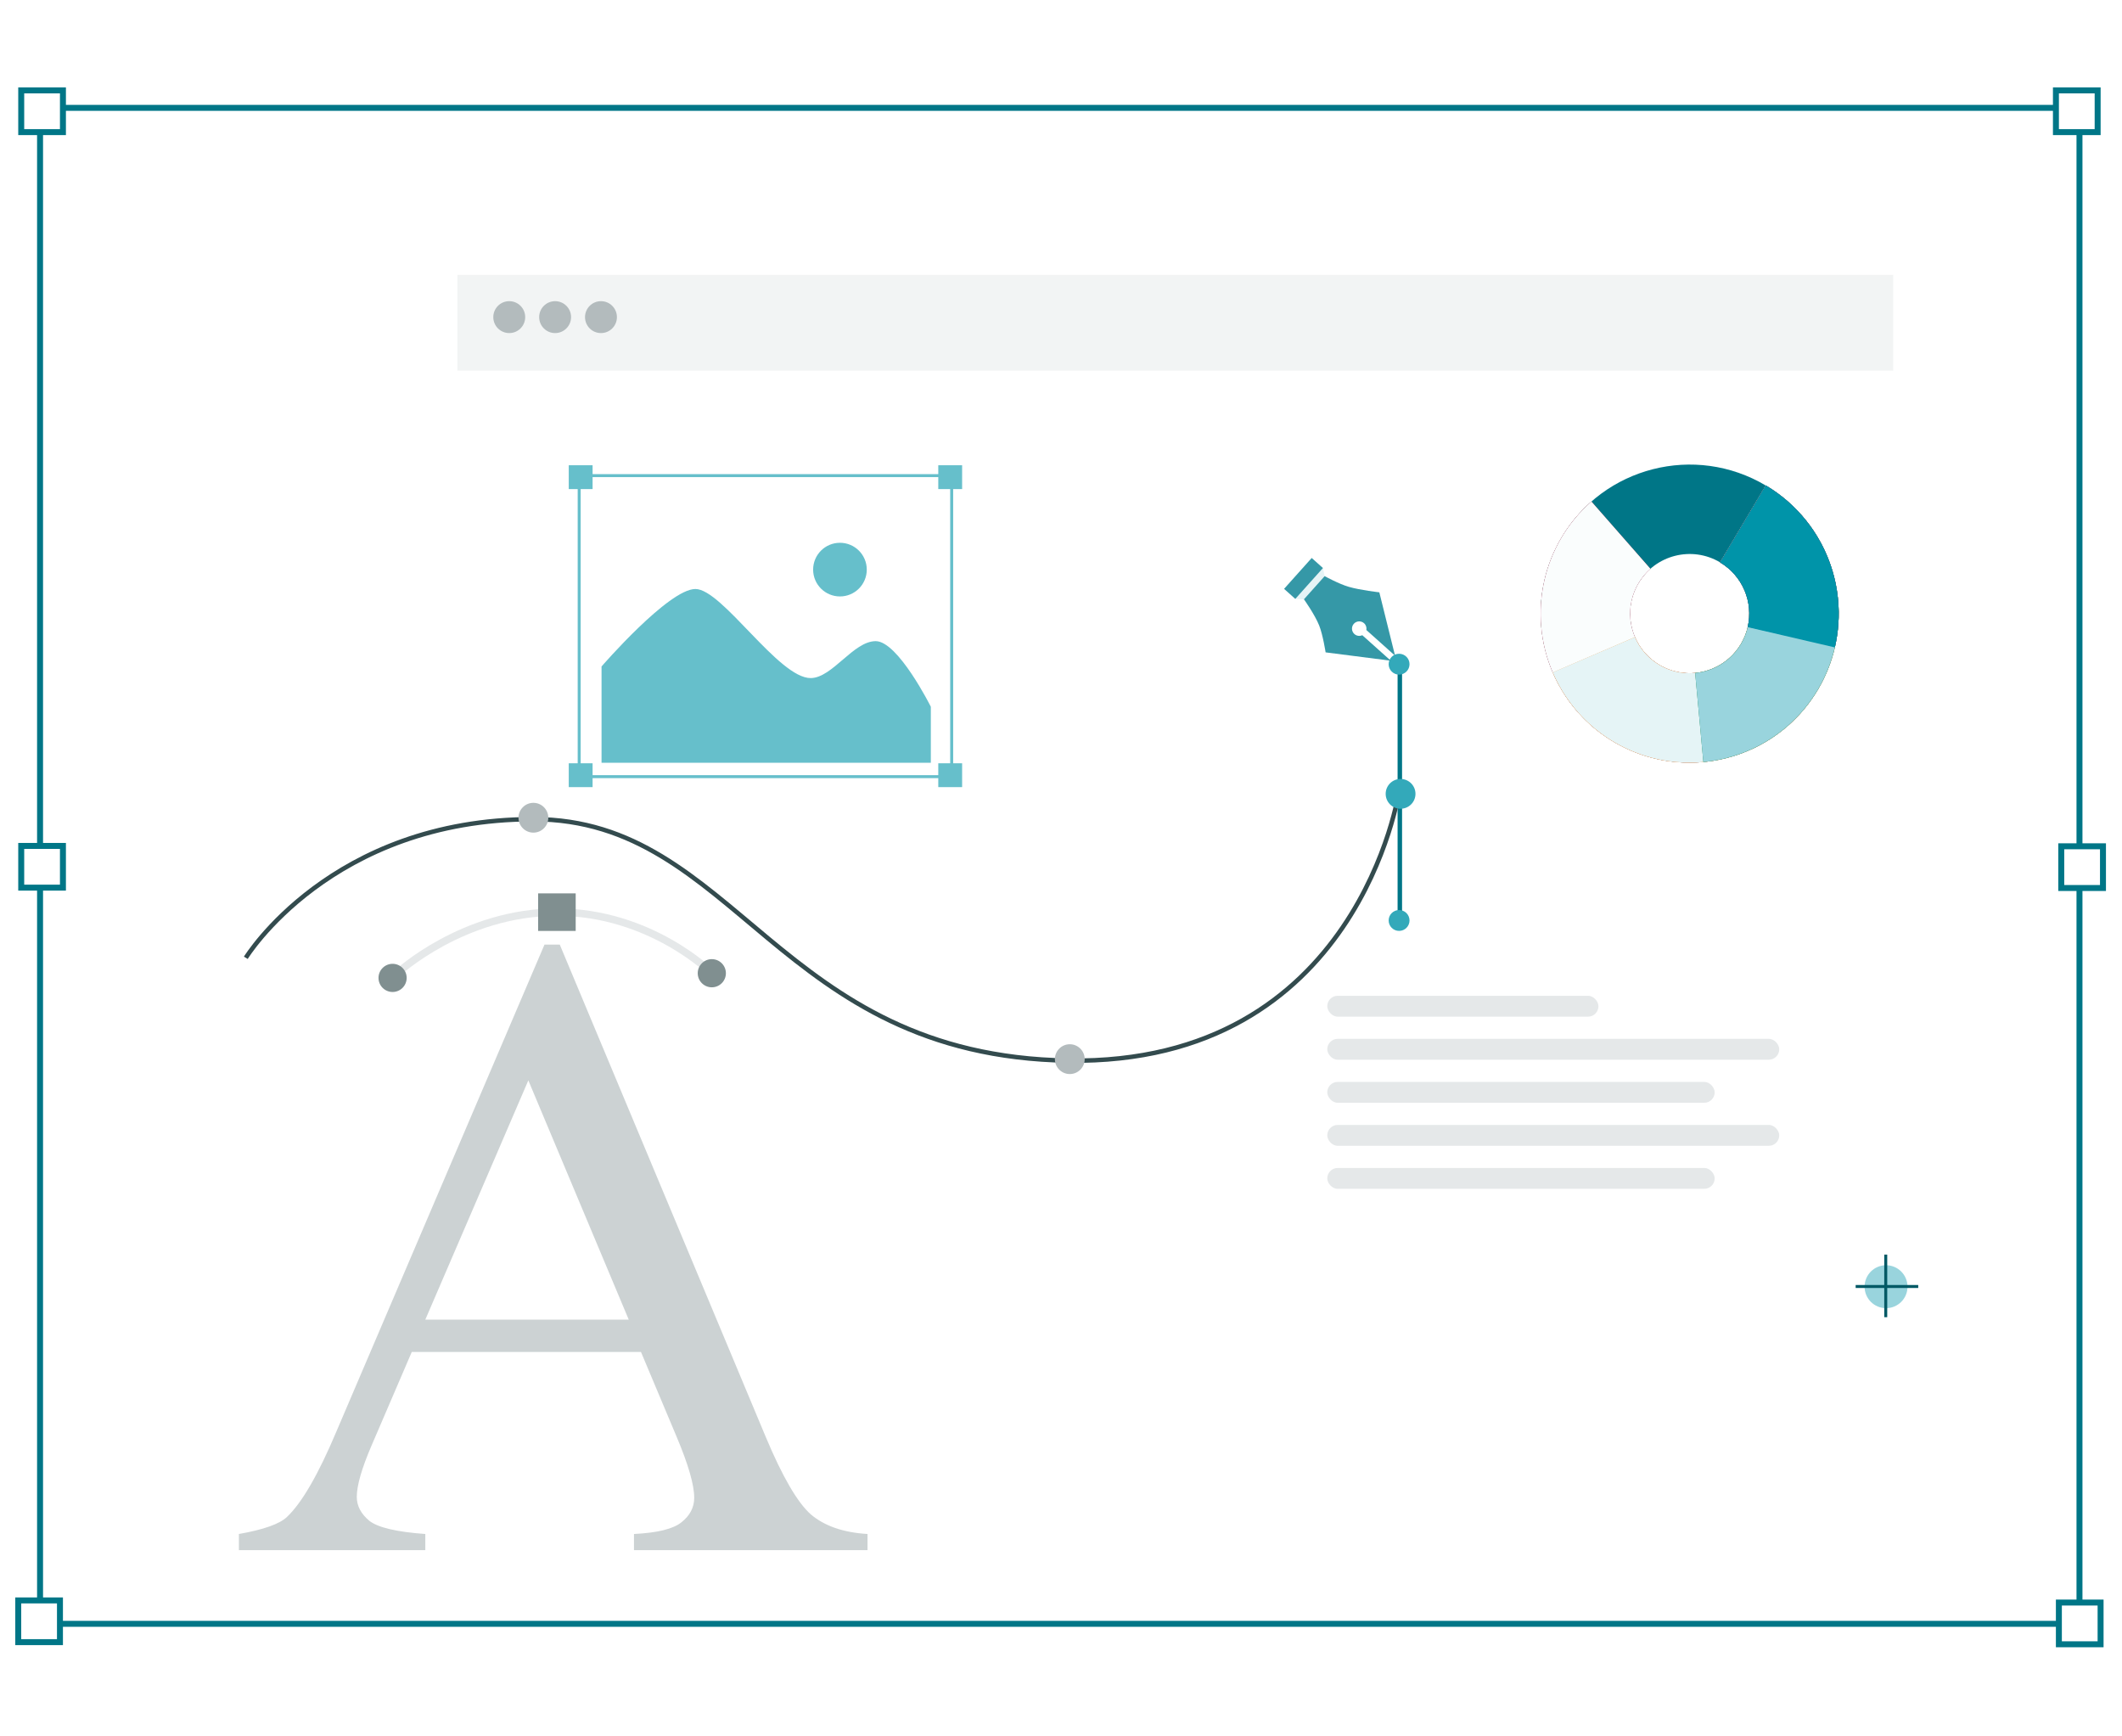 <svg width="500" height="409" viewBox="0 0 500 409" fill="none" xmlns="http://www.w3.org/2000/svg">
<g filter="url(#filter0_d_13057_11582)">
<rect x="105.812" y="62.456" width="338.324" height="240.586" rx="5.639" fill="white" shape-rendering="crispEdges"/>
<g filter="url(#filter1_d_13057_11582)">
<rect x="105.812" y="62.459" width="338.324" height="22.555" fill="#F2F4F4"/>
</g>
<circle cx="118.029" cy="73.733" r="3.759" fill="#B3BBBD"/>
<circle cx="128.837" cy="73.733" r="3.759" fill="#B3BBBD"/>
<circle cx="139.642" cy="73.733" r="3.759" fill="#B3BBBD"/>
<rect x="134.507" y="111.076" width="87.772" height="70.92" stroke="#66BFCB" stroke-width="0.702"/>
<rect x="132.051" y="108.63" width="5.617" height="5.617" fill="#66BFCB"/>
<rect x="132.051" y="178.847" width="5.617" height="5.617" fill="#66BFCB"/>
<rect x="219.121" y="178.847" width="5.617" height="5.617" fill="#66BFCB"/>
<rect x="219.121" y="108.63" width="5.617" height="5.617" fill="#66BFCB"/>
<path d="M161.895 137.785C168.215 137.785 181.549 158.893 189.101 158.773C194.195 158.692 199.111 150.073 204.377 150.073C209.643 150.073 217.367 165.53 217.367 165.53V178.722H139.777V156.042C139.777 156.042 155.576 137.785 161.895 137.785Z" fill="#66BFCB"/>
<circle cx="195.952" cy="133.219" r="6.32" fill="#66BFCB"/>
<line x1="327.874" y1="155.857" x2="327.874" y2="216.244" stroke="#007687" stroke-width="1.053"/>
<circle cx="327.7" cy="155.501" r="2.458" fill="#33A9BA"/>
<circle cx="327.7" cy="215.88" r="2.458" fill="#33A9BA"/>
<path d="M327.7 185.352C327.7 185.352 318.22 249.952 249.758 248.899C181.296 247.846 171.465 192.023 123.717 192.023C75.969 192.023 55.957 224.674 55.957 224.674" stroke="#334B4E" stroke-width="1.053"/>
<circle cx="328.05" cy="186.049" r="3.511" fill="#33A9BA"/>
<circle cx="123.718" cy="191.676" r="3.511" fill="#B3BBBD"/>
<circle cx="250.109" cy="248.553" r="3.511" fill="#B3BBBD"/>
<rect x="310.777" y="233.626" width="63.898" height="4.915" rx="2.458" fill="#E5E8E9"/>
<rect x="310.777" y="243.771" width="106.497" height="4.915" rx="2.458" fill="#E5E8E9"/>
<rect x="310.777" y="253.916" width="91.283" height="4.915" rx="2.458" fill="#E5E8E9"/>
<rect x="310.777" y="264.053" width="106.497" height="4.915" rx="2.458" fill="#E5E8E9"/>
<rect x="310.777" y="274.189" width="91.283" height="4.915" rx="2.458" fill="#E5E8E9"/>
<path d="M414.11 113.406C430.779 123.312 436.26 144.856 426.354 161.524C416.447 178.193 394.904 183.674 378.236 173.768C361.567 163.861 356.085 142.318 365.992 125.65C375.898 108.981 397.442 103.499 414.11 113.406ZM388.998 155.659C395.665 159.622 404.283 157.429 408.245 150.762C412.208 144.094 410.015 135.477 403.348 131.514C396.68 127.552 388.063 129.745 384.1 136.412C380.138 143.079 382.331 151.697 388.998 155.659Z" fill="#007687"/>
<path d="M414.11 113.406C420.484 117.194 425.495 122.902 428.424 129.713C431.354 136.524 432.053 144.088 430.419 151.32C428.786 158.552 424.906 165.082 419.333 169.973C413.761 174.864 406.783 177.865 399.401 178.547C392.018 179.229 384.608 177.555 378.235 173.767C371.861 169.979 366.851 164.27 363.921 157.459C360.991 150.648 360.293 143.085 361.926 135.853C363.56 128.62 367.441 122.091 373.013 117.2L386.909 133.032C384.68 134.989 383.128 137.6 382.474 140.493C381.821 143.386 382.1 146.411 383.272 149.136C384.444 151.86 386.448 154.144 388.998 155.659C391.547 157.174 394.511 157.844 397.464 157.571C400.417 157.298 403.208 156.098 405.437 154.141C407.666 152.185 409.218 149.573 409.871 146.68C410.525 143.787 410.245 140.762 409.073 138.037C407.902 135.313 405.897 133.03 403.348 131.514L414.11 113.406Z" fill="#794D10"/>
<path d="M414.11 113.406C420.484 117.194 425.494 122.902 428.424 129.713C431.354 136.524 432.053 144.088 430.42 151.32C428.787 158.552 424.906 165.081 419.334 169.973C413.762 174.864 406.784 177.865 399.401 178.547C392.018 179.229 384.609 177.556 378.236 173.768C371.862 169.98 366.851 164.271 363.921 157.46C360.992 150.65 360.293 143.086 361.926 135.854C363.559 128.622 367.44 122.092 373.012 117.201L386.908 133.033C384.68 134.989 383.127 137.601 382.474 140.494C381.821 143.387 382.1 146.412 383.272 149.136C384.444 151.861 386.449 154.144 388.998 155.659C391.547 157.174 394.511 157.844 397.464 157.571C400.417 157.298 403.208 156.098 405.437 154.141C407.666 152.185 409.218 149.573 409.872 146.68C410.525 143.787 410.245 140.762 409.073 138.037C407.901 135.313 405.897 133.03 403.348 131.514L414.11 113.406Z" fill="#ED75B2"/>
<path d="M414.11 113.406C420.484 117.194 425.495 122.903 428.425 129.714C431.354 136.525 432.053 144.089 430.419 151.321C428.786 158.554 424.905 165.083 419.332 169.974C413.759 174.865 406.781 177.866 399.398 178.547C392.015 179.228 384.606 177.555 378.232 173.766C371.859 169.977 366.849 164.268 363.92 157.456C360.991 150.645 360.293 143.081 361.927 135.849C363.562 128.616 367.444 122.087 373.017 117.197L386.91 133.031C384.681 134.987 383.128 137.599 382.475 140.492C381.821 143.384 382.1 146.41 383.272 149.135C384.443 151.859 386.447 154.143 388.997 155.658C391.546 157.174 394.51 157.843 397.463 157.571C400.416 157.299 403.207 156.098 405.436 154.142C407.666 152.185 409.218 149.574 409.871 146.681C410.525 143.788 410.245 140.762 409.074 138.038C407.902 135.313 405.897 133.03 403.348 131.514L414.11 113.406Z" fill="#FAFDFD"/>
<path d="M414.11 113.406C418.873 116.237 422.898 120.154 425.857 124.839C428.816 129.523 430.624 134.841 431.133 140.358C431.642 145.875 430.839 151.435 428.788 156.582C426.737 161.729 423.498 166.318 419.334 169.973C415.17 173.628 410.2 176.245 404.83 177.612C399.461 178.978 393.844 179.054 388.44 177.834C383.035 176.613 377.997 174.131 373.735 170.59C369.474 167.049 366.111 162.55 363.921 157.46L383.272 149.136C384.148 151.172 385.493 152.972 387.198 154.388C388.902 155.805 390.918 156.797 393.08 157.286C395.241 157.774 397.488 157.743 399.636 157.197C401.784 156.65 403.772 155.603 405.437 154.141C407.103 152.679 408.399 150.844 409.219 148.785C410.039 146.726 410.361 144.502 410.157 142.295C409.953 140.089 409.23 137.961 408.046 136.088C406.863 134.214 405.253 132.647 403.348 131.514L414.11 113.406Z" fill="#F68A1E"/>
<path d="M414.11 113.406C418.874 116.237 422.9 120.156 425.859 124.843C428.818 129.529 430.626 134.849 431.134 140.368C431.642 145.886 430.836 151.447 428.783 156.595C426.73 161.742 423.487 166.331 419.32 169.985C415.153 173.638 410.18 176.254 404.808 177.617C399.437 178.98 393.818 179.052 388.413 177.827C383.008 176.603 377.97 174.116 373.711 170.57C369.451 167.024 366.092 162.52 363.907 157.427L383.267 149.123C384.14 151.16 385.484 152.962 387.188 154.38C388.892 155.798 390.907 156.793 393.069 157.283C395.231 157.773 397.478 157.744 399.627 157.199C401.776 156.654 403.765 155.607 405.432 154.146C407.099 152.684 408.396 150.849 409.217 148.79C410.038 146.731 410.361 144.507 410.157 142.299C409.954 140.092 409.231 137.964 408.047 136.089C406.864 134.215 405.253 132.647 403.348 131.514L414.11 113.406Z" fill="#E5F4F6"/>
<path d="M414.11 113.406C420.484 117.194 425.494 122.902 428.424 129.713C431.354 136.524 432.053 144.088 430.42 151.32C428.787 158.552 424.906 165.081 419.334 169.973C413.762 174.864 406.784 177.865 399.401 178.547L397.464 157.571C400.417 157.298 403.208 156.098 405.437 154.141C407.666 152.185 409.218 149.573 409.872 146.68C410.525 143.787 410.245 140.762 409.073 138.037C407.901 135.313 405.897 133.03 403.348 131.514L414.11 113.406Z" fill="#007940"/>
<path d="M414.11 113.406C420.484 117.194 425.495 122.903 428.425 129.715C431.355 136.526 432.053 144.091 430.419 151.323C428.785 158.556 424.903 165.086 419.33 169.976C413.756 174.867 406.778 177.867 399.394 178.548L397.461 157.571C400.415 157.299 403.206 156.099 405.436 154.143C407.665 152.186 409.218 149.574 409.871 146.681C410.525 143.788 410.246 140.763 409.074 138.038C407.902 135.313 405.897 133.03 403.348 131.514L414.11 113.406Z" fill="#99D4DD"/>
<path d="M414.11 113.406C420.484 117.194 425.494 122.902 428.424 129.713C431.354 136.524 432.053 144.088 430.42 151.32L409.872 146.68C410.525 143.787 410.245 140.762 409.073 138.037C407.901 135.313 405.897 133.03 403.348 131.514L414.11 113.406Z" fill="#24408E"/>
<path d="M414.11 113.406C420.518 117.214 425.548 122.963 428.47 129.821C431.393 136.678 432.058 144.288 430.367 151.548L409.851 146.771C410.527 143.867 410.261 140.823 409.092 138.08C407.923 135.337 405.911 133.038 403.348 131.514L414.11 113.406Z" fill="#0094A9"/>
<path d="M303.25 140.126L305.277 140.226L310.161 134.768L309.761 132.849L303.25 140.126Z" fill="#E5F4F6"/>
<rect width="9.765" height="3.554" transform="matrix(0.667 -0.745 -0.745 -0.667 303.246 140.123)" fill="#3598A7"/>
<path fill-rule="evenodd" clip-rule="evenodd" d="M310.388 152.716L325.75 154.685L319.029 148.672C318.428 148.951 317.694 148.865 317.169 148.396C316.466 147.767 316.406 146.687 317.035 145.984C317.664 145.281 318.744 145.221 319.447 145.85C319.911 146.265 320.095 146.878 319.985 147.448L326.749 153.5L323.044 138.57C323.044 138.57 318.539 138.061 315.838 137.274C313.509 136.596 310.159 134.758 310.159 134.758L305.279 140.212C305.279 140.212 307.84 143.796 308.872 146.388C309.749 148.592 310.388 152.716 310.388 152.716Z" fill="#3598A7"/>
<path d="M149.064 317.534H95.064L85.601 339.546C83.269 344.963 82.104 349.009 82.104 351.683C82.104 353.809 83.098 355.694 85.087 357.34C87.144 358.917 91.532 359.946 98.252 360.426V364.232H54.332V360.426C60.161 359.397 63.932 358.06 65.646 356.414C69.144 353.123 73.018 346.437 77.269 336.357L126.333 221.567H129.933L178.482 337.591C182.39 346.917 185.922 352.986 189.076 355.797C192.299 358.54 196.756 360.083 202.448 360.426V364.232H147.419V360.426C152.973 360.151 156.71 359.226 158.63 357.649C160.619 356.071 161.613 354.151 161.613 351.889C161.613 348.871 160.242 344.106 157.499 337.591L149.064 317.534ZM146.184 309.922L122.527 253.556L98.252 309.922H146.184Z" fill="#CCD2D3"/>
<path d="M91.648 228.294C91.648 228.294 107.135 213.914 129.258 213.914C151.381 213.914 165.761 228.294 165.761 228.294" stroke="#E5E8E9" stroke-width="1.755" stroke-linecap="round"/>
<rect x="124.836" y="209.496" width="8.849" height="8.849" fill="#808F90"/>
<circle cx="90.541" cy="229.411" r="3.318" fill="#808F90"/>
<circle cx="165.76" cy="228.31" r="3.318" fill="#808F90"/>
</g>
<rect x="9.438" y="25.411" width="480.543" height="357.16" stroke="#007687" stroke-width="1.404"/>
<rect x="5.001" y="21.298" width="9.83" height="9.83" fill="white" stroke="#007687" stroke-width="1.404"/>
<rect x="4.298" y="377.056" width="9.83" height="9.83" fill="white" stroke="#007687" stroke-width="1.404"/>
<rect x="5.001" y="199.298" width="9.83" height="9.83" fill="white" stroke="#007687" stroke-width="1.404"/>
<rect x="485.688" y="199.383" width="9.83" height="9.83" fill="white" stroke="#007687" stroke-width="1.404"/>
<rect x="485.126" y="377.561" width="9.83" height="9.83" fill="white" stroke="#007687" stroke-width="1.404"/>
<rect x="484.431" y="21.298" width="9.83" height="9.83" fill="white" stroke="#007687" stroke-width="1.404"/>
<circle cx="444.403" cy="303.146" r="5.056" fill="#99D4DD"/>
<line x1="444.332" y1="295.582" x2="444.332" y2="310.327" stroke="#005965" stroke-width="0.702"/>
<line x1="451.988" y1="303.096" x2="437.243" y2="303.096" stroke="#005965" stroke-width="0.702"/>
<defs>
<filter id="filter0_d_13057_11582" x="32.742" y="39.884" width="436.911" height="348.882" filterUnits="userSpaceOnUse" color-interpolation-filters="sRGB">
<feFlood flood-opacity="0" result="BackgroundImageFix"/>
<feColorMatrix in="SourceAlpha" type="matrix" values="0 0 0 0 0 0 0 0 0 0 0 0 0 0 0 0 0 0 127 0" result="hardAlpha"/>
<feOffset dx="1.963" dy="0.981"/>
<feGaussianBlur stdDeviation="11.777"/>
<feComposite in2="hardAlpha" operator="out"/>
<feColorMatrix type="matrix" values="0 0 0 0 0 0 0 0 0 0 0 0 0 0 0 0 0 0 0.06 0"/>
<feBlend mode="normal" in2="BackgroundImageFix" result="effect1_dropShadow_13057_11582"/>
<feBlend mode="normal" in="SourceGraphic" in2="effect1_dropShadow_13057_11582" result="shape"/>
</filter>
<filter id="filter1_d_13057_11582" x="103.154" y="61.13" width="343.641" height="27.871" filterUnits="userSpaceOnUse" color-interpolation-filters="sRGB">
<feFlood flood-opacity="0" result="BackgroundImageFix"/>
<feColorMatrix in="SourceAlpha" type="matrix" values="0 0 0 0 0 0 0 0 0 0 0 0 0 0 0 0 0 0 127 0" result="hardAlpha"/>
<feOffset dy="1.329"/>
<feGaussianBlur stdDeviation="1.329"/>
<feComposite in2="hardAlpha" operator="out"/>
<feColorMatrix type="matrix" values="0 0 0 0 0 0 0 0 0 0 0 0 0 0 0 0 0 0 0.04 0"/>
<feBlend mode="normal" in2="BackgroundImageFix" result="effect1_dropShadow_13057_11582"/>
<feBlend mode="normal" in="SourceGraphic" in2="effect1_dropShadow_13057_11582" result="shape"/>
</filter>
</defs>
</svg>
